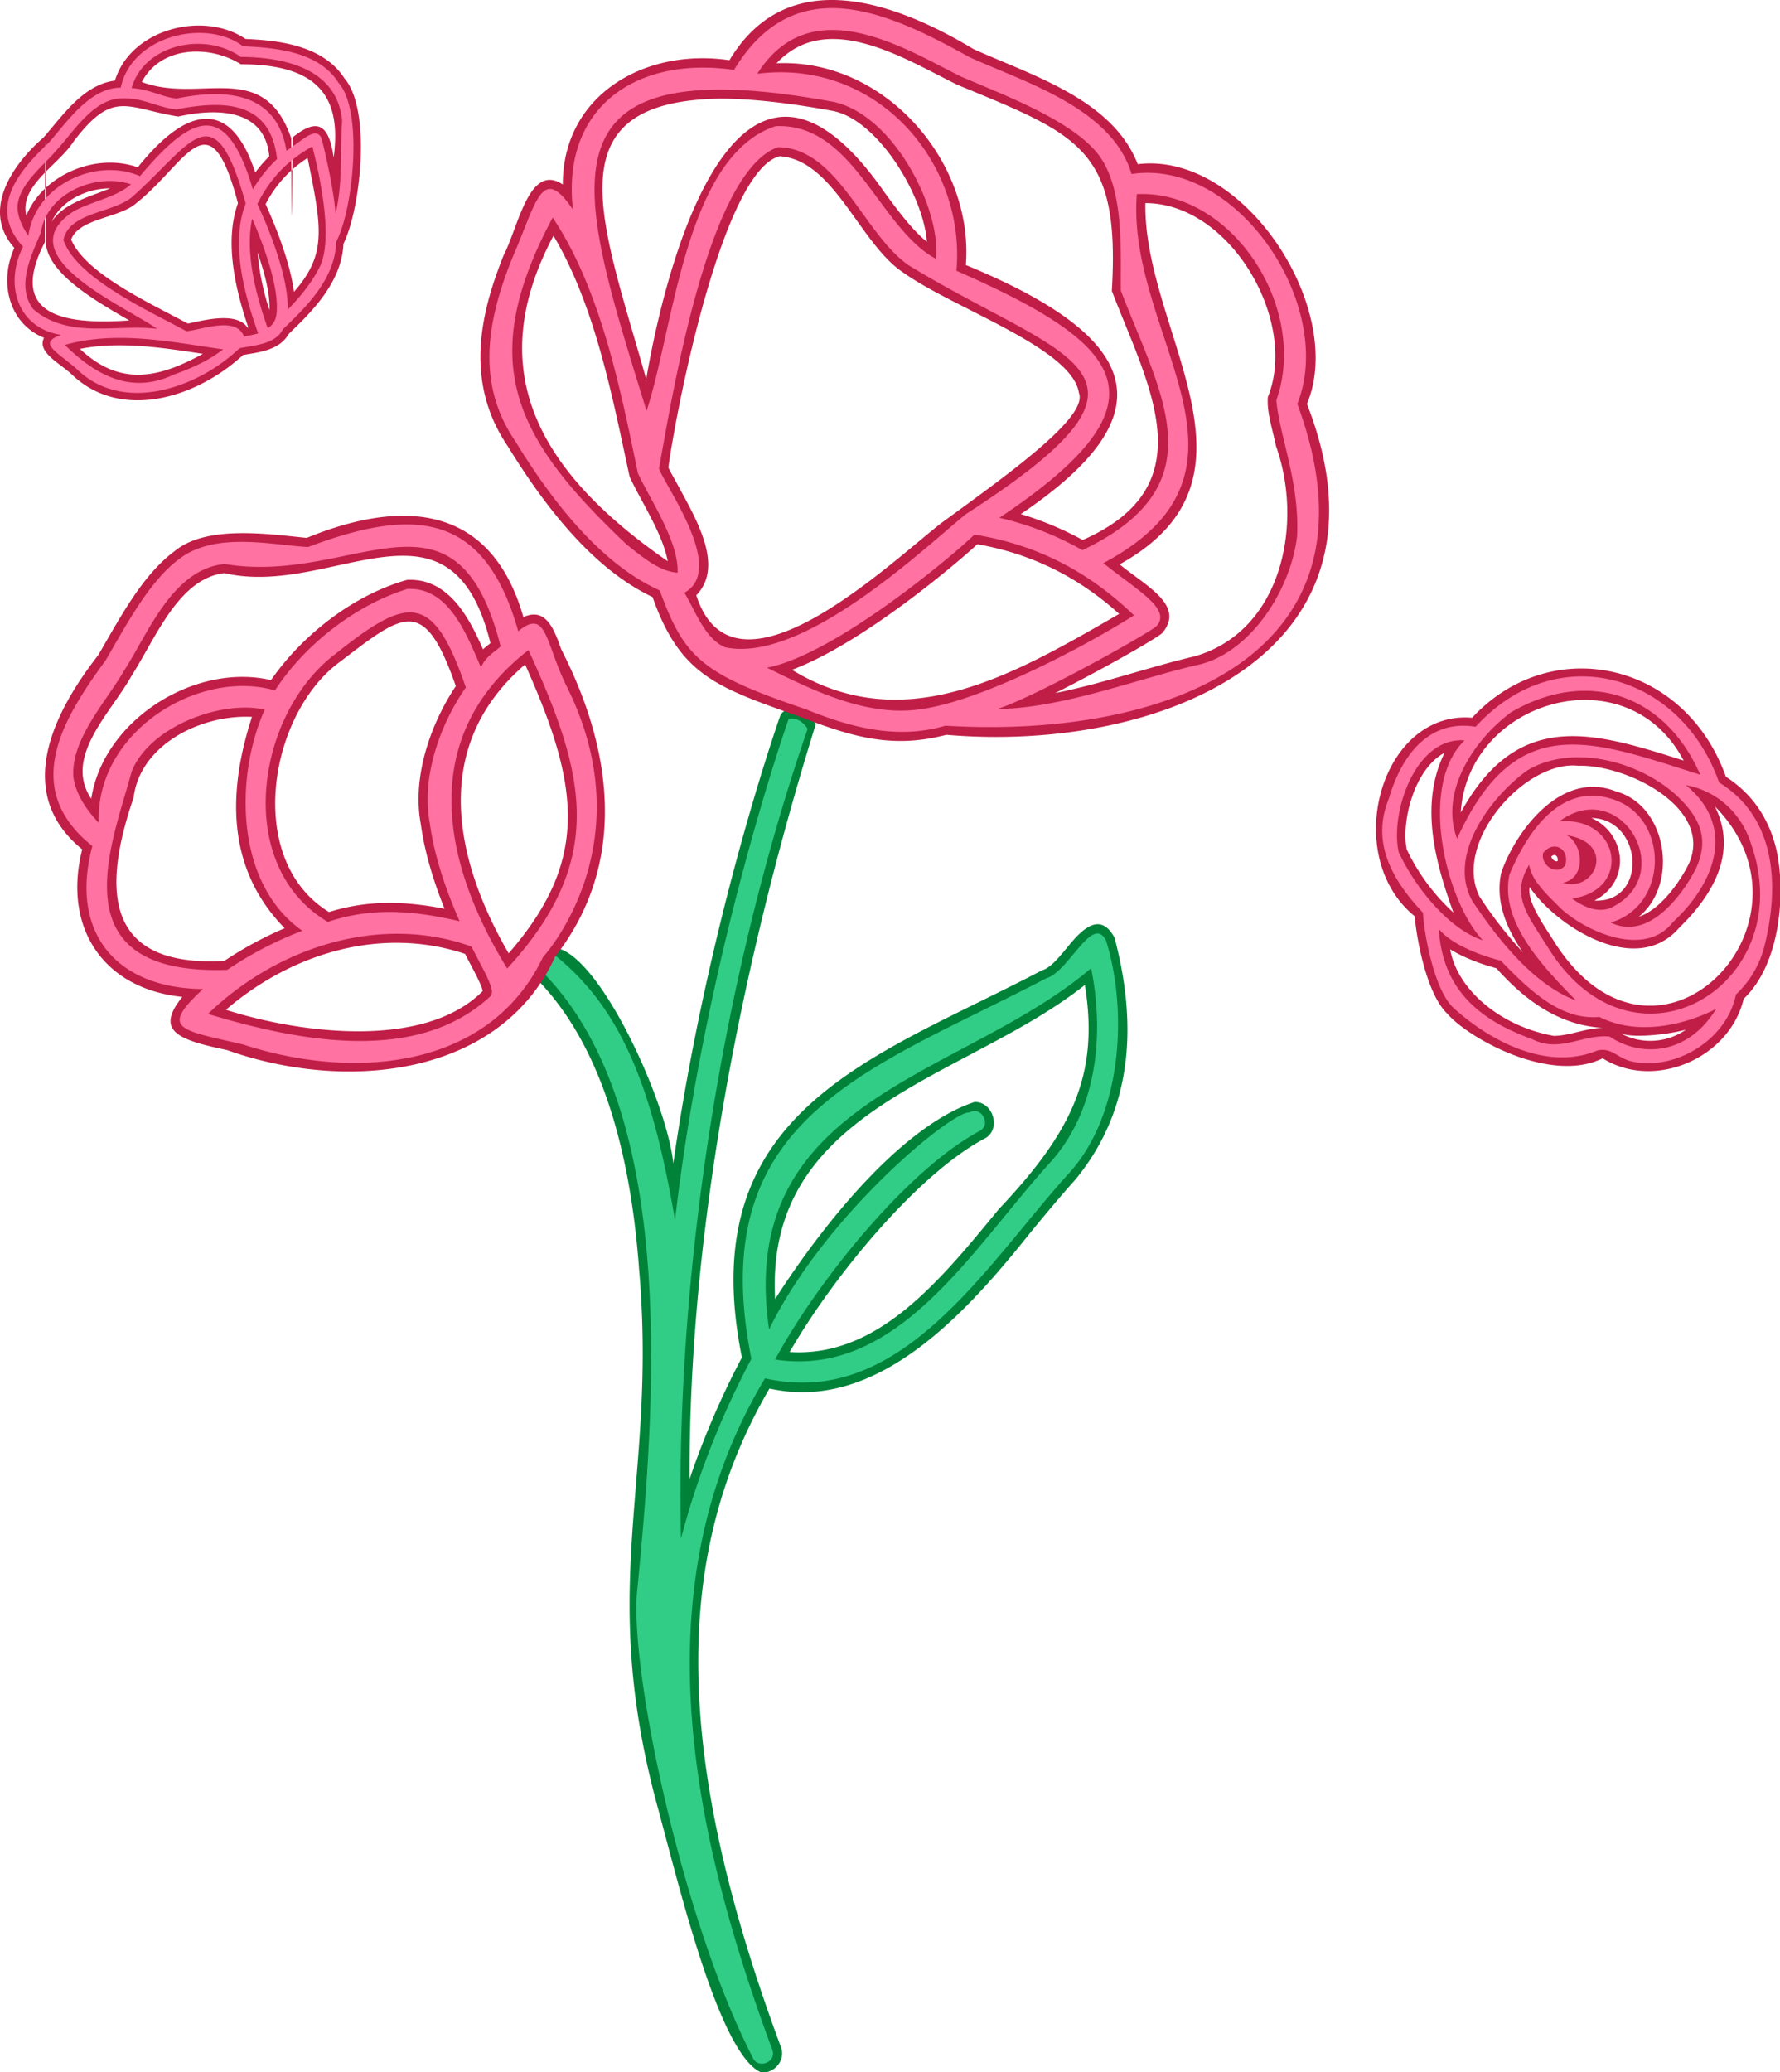 <svg xmlns="http://www.w3.org/2000/svg" viewBox="0 0 788 917"><path d='M493.415,414.977C487.075,403.16,478.958,411.091,472.236,419.549C468.613,423.889,464.928,428.415,461.357,429.355C388.31,467.844,306.134,490.488,328.445,600.699A369.072,369.072,0,0,0,305.273,654.557C304.822,543.731,328.861,424.245,361.067,320.716C360.164,317.099,348.75,309.76,345.385,316.785C341.815,327.04,312.877,411.835,298.062,514.858C294.872,482.697,253.089,395.971,236.115,425.307A8.305,8.305,0,0,0,238.931,434.613C263.835,460.894,278.629,503.546,282.899,561.385C291.062,654.805,264.41,698.89,290.443,797.145C300.195,832.566,318.205,909.667,337.26,917.223C343.215,917.296,347.998,911.355,345.621,905.613C298.629,778.925,297.053,688.95,340.654,614.46C388.564,625.218,428.334,580.407,456.615,544.889C463.238,536.87,469.493,529.295,475.813,522.301C502.926,489.615,502.801,450.526,493.415,414.977zM435.621,503.998C443.563,500.168,439.757,487.398,431.435,487.66C400.906,497.705,366.839,537.889,343.14,574.87C338.465,489.866,427.618,477.712,480.271,435.866C486.709,475.748,474.514,500.883,442.12,535.137C415.64,567.392,388.396,600.764,349.572,598.311C369.558,563.7,406.67,519.435,435.621,503.998z' fill='rgb(0, 130, 57)' order='0' opacity='1'>
              </path><path d='M489.605,416.196C483.591,404.371,473.113,430.142,463.214,432.898C385.298,473.722,311.038,493.718,332.645,601.321A371.031,371.031,0,0,0,301.467,680.893C298.792,559.202,321.291,427.737,357.524,322.577C357.194,321.949,354.363,317.255,349.177,318.057C349.122,318.259,312.721,420.787,298.821,539.99C288.953,481.728,275.276,447.057,246.584,423.474C242.224,420.561,236.687,428.066,241.608,431.624C300.663,493.57,289.772,624.515,282.192,702.84C278.068,736.313,301.735,849.292,333.11,910.248C335.078,915.872,344.069,912.786,341.882,907.034C304.461,806.149,284.431,700.171,338.673,609.958C398.793,623.666,436.14,560.241,472.845,519.618C497.965,492.465,498.761,444.814,489.605,416.196zM465.74,513.523C430.704,551.768,398.035,609.985,343.126,601.634C362.466,565.949,402.239,517.265,433.738,500.469C439.051,497.548,434.339,489.247,429.104,492.339C422.1,491.207,365.316,537.237,340.477,588.313C325.427,485.52,426.433,476.92,483.035,428.443C488.584,455.797,486.564,489.479,465.74,513.523z' fill='rgb(49, 205, 134)' order='1' opacity='1'>
              </path><path d='M248.444,287.335C244.876,276.943,241.113,268.911,231.708,273.077C217.756,224.401,179.995,219.938,135.779,238.034C118.018,236.224,91.228,232.346,77.301,243.898C62.724,254.612,52.412,274.754,43.484,289.921C23.298,315.774,5.948,351.107,36.39,375.88C27.689,410.519,45.698,437.577,80.734,441.153C68.286,456.43,79.278,460.239,100.434,464.667C153.858,483.687,221.839,476.182,245.84,423.221C277.084,383.213,272.257,333.652,248.444,287.335zM225.179,421.876C206.228,389.29,185.869,334.065,232.46,294.05C256.726,348.033,261.028,380.652,225.179,421.876zM186.296,364.741C187.838,376.066,191.368,388.619,196.807,402.147C178.454,398.618,162.705,398.307,145.66,403.601C108.005,380.595,119.01,315.59,150.716,292.721C178.826,271.244,187.79,263.453,201.782,303.621C191.408,319.124,182.211,342.772,186.296,364.741zM216.698,284.954C215.794,285.658,214.808,286.427,213.817,287.36C207.632,273.041,198.349,255.643,180.168,256.624C156.935,263.164,134.251,280.449,119.976,300.961C86.214,293.161,45.732,318.613,40.393,353.481C27.945,334.956,49.103,315.507,58.27,299.021C68.938,282.354,79.087,255.939,99.366,253.617C147.06,264.822,199.564,213.17,217.118,284.625Q216.91,284.788,216.698,284.954zM59.161,352.901C61.996,329.747,88.662,316.121,111.549,317.237C101.268,348.847,99.417,383.663,126.031,410.758A163.023,163.023,0,0,0,99.331,425.222C45.637,428.245,45.41,393.105,59.161,352.901zM213.715,438.547C187.658,464.858,131.672,457.011,100.004,446.858C129.918,421.202,169.506,409.983,205.881,422.118C208.195,426.816,212.857,434.776,213.715,438.547zM578.585,178.769C596.027,137.105,550.941,66.894,503.682,72.66C492.519,44.006,457.059,33.484,430.962,21.713C396.141,0.803,348.709-16.352,322.923,26.644C285.2,21.088,249.101,42.224,249.148,81.649C234.293,71.728,229.529,100.345,222.997,112.876C213.373,136.935,204.886,168.239,224.826,197.522C245.953,231.944,266.925,253.783,288.883,264.213C301.322,299.425,317.622,304.2,355.628,317.719C380.075,327.288,396.912,330.874,418.974,325.177C511.704,333.195,622.259,290.553,578.585,178.769zM495.46,271.667C448.468,298.829,400.461,326.79,350.594,296.417C381.497,284.893,422.68,250.042,432.68,240.847C456.511,245.044,477.114,255.154,495.46,271.667zM295.6,248.361C239.571,209.591,212.805,164.857,245.025,104.327C263.701,135.777,271.329,176.823,278.727,210.965C283.874,222.042,293.42,236.309,295.6,248.361zM514.486,280.192C524.992,267.768,506.914,259.135,495.664,249.745C565.419,211.065,506.024,146.935,507.067,89.876C544.725,89.934,574.841,142.138,561.275,175.704C560.747,182.509,563.254,189.519,564.879,197.411C577.122,231.69,567.577,279.341,528.862,290.447C509.102,295.057,487.824,302.601,467.141,306.707C487.546,296.483,511.401,282.889,514.486,280.192zM299.508,213.613C297.987,210.905,296.634,208.497,295.88,206.897C299.504,180.257,320.021,75.91,345.07,69.148C369.237,70.549,380.608,108.102,400.033,120.717C422.159,136.499,474.582,154.061,477.607,173.78C482.115,184.612,445.331,210.518,416.708,231.466C393.574,249.528,324.982,315.205,308.239,263.43C321.245,250.116,307.078,227.939,299.508,213.613zM423.779,37.517C477.692,59.773,495.973,65.691,492.201,128.723C508.165,170.368,534.312,214.806,479.3,238.959A140.436,140.436,0,0,0,451.903,227.499C516.943,183.558,506.659,149.815,427.594,117.293C431.144,70.948,391.052,25.751,343.782,28.006C366.153,4.066,400.37,25.965,423.779,37.517zM410.314,107.01C403.719,101.597,397.925,93.755,391.869,85.561C329.832-4.025,296.798,105.383,286.074,167.764C266.216,97.343,243.659,44.804,318.772,43.653C332.247,43.654,348.915,45.461,368.325,49.026C388.263,52.515,408.876,86.242,410.314,107.01z' fill='rgb(192, 30, 71)' order='2' opacity='1'>
              </path><path d='M250.798,303.6C241.17,283.917,242.111,269.047,229.408,279.332C214.36,225.652,182.294,224.803,136.398,242.072C120.919,241.312,95.712,235.094,79.666,247.124C65.841,257.044,54.681,278.835,46.829,292.123C28.081,317.756,8.719,348.734,40.887,374.413C30.718,412.374,51.114,437.373,89.881,437.685C70.527,455.532,79.469,455.663,107.591,462.201C156.227,478.111,216.547,473.538,240.364,423.558C240.396,423.577,286.087,374.065,250.798,303.6zM32.491,343.849C31.261,327.265,47.136,310.252,54.856,296.934C65.59,280.254,76.413,251.738,99.491,249.583C156.814,259.296,201.899,208.187,221.626,286.053C218.795,288.735,215.217,290.274,212.919,295.346C206.613,280.933,198.804,259.73,180.361,260.62C157.204,267.771,134.692,285.532,121.72,305.547C88.102,295.727,42.179,323.766,43.724,364.141C38.566,358.716,33.571,351.647,32.491,343.849zM190.246,364.104C192.306,379.338,197.79,394.755,203.47,407.66C182.668,402.838,164.48,401.464,145.138,407.977C103.003,383.005,113.475,315.958,148.216,289.598C180.766,263.555,191.683,261.846,206.224,304.216C195.436,319.584,186.333,343.267,190.246,364.104zM58.237,341.557C66.034,321.504,98.095,309.661,117.2,314.034C104.146,343.072,103.688,390.727,133.84,411.889A162.967,162.967,0,0,0,100.624,429.184C23.89,431.868,50.24,372.018,58.237,341.557zM217.102,440.866C184.671,471.105,132.128,460.774,92.067,448.696C122.944,418.9,168.576,404.404,208.728,418.878C213.842,429.15,219.749,438.371,217.102,440.866zM224.724,428.388C224.661,428.463,224.606,428.528,224.544,428.601C194.977,380.602,185.182,325.646,233.951,287.667C259.087,342.332,268.891,380.239,224.724,428.388zM574.312,178.735C591.498,135.997,548.281,69.91,500.927,77.005C492.266,47.695,452.904,36.15,429.157,25.285C393.288,5.373,352.046-13.838,324.949,30.948C282.429,24.749,248.426,46.84,253.647,92.755C239.748,72.292,237.741,89.129,226.663,114.478C215.894,141.44,210.39,169.3,228.185,195.348C243.354,220.076,264.958,249.084,292.064,261.277C303.067,291.349,310.722,298.267,357.03,313.971C376.533,321.958,397.523,327.414,418.519,321.142C515.057,327.05,615.83,290.647,574.312,178.735zM425.373,33.848C442.257,41.185,471.153,51.826,484.167,65.954C498.175,80.65,495.945,110.744,496.203,128.664C513.928,174.803,539.732,214.626,479.172,243.467A135.833,135.833,0,0,0,442.412,229.138C520.349,177.223,497.614,152.339,423.402,119.817C427.675,72.02,388.312,25.902,335.26,32.646C359.048-4.995,400.87,21.68,425.373,33.848zM369.127,45.106C395.767,51.066,416.623,92.433,414.364,114.568C389.063,100.982,377.844,54.208,343.336,55.838L343.335,55.833C303.279,69.08,298.386,145.197,286.225,181.82C255.962,83.569,233.27,20.133,369.127,45.106zM299.942,253.442C292.553,252.867,285.967,247.882,277.281,240.854C227.473,193.624,210.492,160.325,244.678,96.276C266.131,128.333,274.92,173.451,282.381,209.338C286.967,219.637,300.734,239.789,299.942,253.442zM321.187,286.486C311.884,282.844,307.591,269.59,302.962,262.297C321.472,252.161,295.042,216.046,291.729,207.368C297.623,175.162,313.439,76.008,344.391,65.128C370.946,65.443,382.024,103.139,402.117,117.304C472.028,160.014,526.797,163.6,427.487,227.588C408.575,243.107,355.484,293.518,321.187,286.486zM406.024,314.053C382.688,316.908,359.002,305.061,339.565,295.481C369.893,289.559,422.006,245.727,431.385,236.573C460.724,241.313,483.221,254.177,502.018,272.313C479.917,286.247,433.691,310.858,406.024,314.053zM529.662,294.366C504.124,300.242,470.247,313.452,441.437,313.767C458.352,308.408,507.875,280.659,511.852,277.181C519.01,269.692,503.538,261.274,488.452,249.204C566.319,207.78,498.287,148.461,503.286,85.904C545.607,83.96,579.451,136.524,565.046,177.043C566.201,192.298,575.382,213.185,574.221,237.226C571.422,261.359,553.088,289.591,529.662,294.366z' fill='rgb(255, 114, 162)' order='3' opacity='1'>
              </path><path d='M786.482,376.411C783.237,362.224,775.689,351.237,764.04,343.739C745.808,292.506,686.446,280.044,651.718,317.622C611.272,314.178,593.303,378.603,626.292,405.481C626.956,414.061,631.213,439.42,640.657,448.525C649.761,459.208,686.227,479.835,709.491,468.337C732.351,482.678,765.722,468.315,771.916,441.995C788.241,426.635,790.551,395.011,786.482,376.411zM641.973,420.09C649.687,424.838,659.08,427.587,662.439,428.476C676.186,443.891,691.22,453.808,709.682,454.87C702.073,454.929,695.176,458.305,687.924,458.416C665.082,454.389,645.27,438.596,641.973,420.09zM746.336,455.659A27.554,27.554,0,0,1,717.296,457.183C722,459.473,737.524,458.047,746.336,455.659zM696.21,325.757C675.12,325.756,659.539,336.273,646.67,359.554C649.717,309.733,720.307,288.978,745.346,336.577C726.906,330.701,710.876,325.758,696.21,325.757zM717.123,379.543A21.116,21.116,0,0,0,704.493,361.978C727.323,362.36,729.689,399.645,705.83,398.531C714.179,394.332,717.614,386.64,717.123,379.543zM689.521,381.07C688.391,381.501,687.022,380.247,686.782,379.033C688.46,377.388,689.99,379.174,689.521,381.07zM747.548,382.439C743.658,390.189,735.17,402.522,725.503,405.667C743.326,391.297,738.073,356.493,715.485,350.251C690.586,340.328,670.478,368.911,664.58,386.251C661.902,398.796,666.791,410.73,674.214,421.466A185.692,185.692,0,0,1,654.941,396.692C643.006,372.564,675.303,336.269,698.746,338.874C720.128,338.238,758.988,357.642,747.548,382.438zM689,418.198C683.795,409.909,675.871,399.119,677.167,392.532C688.206,409.091,723.89,433.034,743.346,410.606C760.271,394.172,768.61,375.743,759.183,356.875C809.489,407.688,734.341,487.059,689,418.198zM639.523,333.112C627.922,356.466,635.983,383.065,643.413,403.822A90.144,90.144,0,0,1,622.756,375.874C620.325,364.098,625.721,340.552,639.523,333.112z' fill='rgb(192, 30, 71)' order='4' opacity='1'>
              </path><path d='M781.127,418.622C788.28,389.928,785.234,361.097,761.031,346.264C744.23,298.346,689.474,281.956,653.263,321.6C632.634,318.26,620.521,334.046,614.828,353.437C606.86,372.814,616.324,389.47,629.944,403.915C630.171,410.782,634.354,437.255,643.252,445.834C659.693,460.876,685.085,474.07,707.138,464.881C713.234,463.501,715.421,467.583,721.413,469.49C740.452,474.437,764.303,460.877,768.512,440.07A43.998,43.998,0,0,0,781.127,418.622zM775.332,373.891C796.685,435.185,724.069,480.375,685.82,420.167C676.751,405.534,668.449,396.622,676.913,382.749A23.029,23.029,0,0,0,679.796,389.72L679.799,389.725A69.255,69.255,0,0,0,688.692,399.676V399.676C697.662,410.029,727.115,425.464,740.586,408.066C759.37,390.697,768.67,365.778,746.338,347.452C759.927,349.907,771.046,359.722,775.332,373.891zM651.739,398.63C640.482,378.152,660.315,352.296,676.087,340.95C695.501,329.258,724.921,336.377,741.988,351.808C752.666,361.771,756.727,371.16,750.927,384.042C745.078,395.733,729.959,416.586,713.034,408.23C738.771,400.884,739.012,361.997,714.308,353.799C691.116,345.795,676.056,368.197,668.235,387.03C663.775,407.932,683.296,428.018,697.738,442.786C679.447,435.908,664.004,416.994,651.739,398.63zM691.93,390.629C702.04,388.653,701.178,373.935,693.588,369.602C715.852,373.159,706.024,395.254,691.93,390.629zM683.16,377.442C688.033,371.325,695.165,376.094,692.883,382.974C689.233,387.707,681.897,382.962,683.16,377.442zM712.606,401.965C706.736,403.922,700.759,401.185,695.967,397.624C722.666,393.912,717.15,361.108,690.297,363.501C717.852,343.035,743.534,387.879,712.607,401.964zM668.88,315.236C702.899,295.425,737.239,307.359,752.68,342.834C704.229,327.522,671.146,313.912,645.045,371.143C637.184,350.292,652.542,327.462,668.88,315.236zM619.185,377.06C615.37,359.634,626.569,326.02,648.329,327.642C627.505,348.001,640.318,399.2,656.477,416.126C640.594,410.891,625.762,391.344,619.185,377.06zM712.553,458.703C700.375,457.594,690.521,466.136,678.144,459.779C654.152,451.148,638.584,437.336,636.957,411.113C643.103,418.69,658.094,423.584,664.392,425.115C677.69,438.921,691.345,451.584,708.047,450.019C724.142,458.213,744.444,454.184,759.711,446.485C747.706,466.152,727.366,468.546,712.553,458.703z' fill='rgb(255, 114, 162)' order='5' opacity='1'>
              </path><path d='M152.491,34.679C142.576,19.221,120.995,17.82,108.695,17.235C90.223,4.683,57.957,12.614,50.877,35.681C36.94,37.437,27.855,51.033,19.296,60.822C5.619,72.68-8.525,92.994,6.347,109.716C-0.53,124.917,3.905,143.213,19.493,149.486C16.172,155.985,26.988,160.99,31.878,165.803C53.287,186.244,86.63,176.446,107.576,157.124C114.516,155.832,123.596,155.204,127.876,147.707C137.878,138.109,151.24,125.081,152.056,107.891C159.577,92.622,164.573,48.726,152.491,34.679zM119.282,137.218A112.498,112.498,0,0,1,114.029,111.752C116.922,120.191,119.588,129.371,119.282,137.218zM89.82,156.588C71.354,166.657,53.756,171.8,35.413,154.397C52.813,150.907,72.324,153.886,89.82,156.588zM136.178,69.904C142.441,100.914,144.847,112.359,130.149,129.141C128.234,114.776,120.906,97.602,117.578,90.35A52.931,52.931,0,0,1,136.179,69.904zM78.908,51.577C96.648,47.623,117.312,48.407,119.205,69.173A65.702,65.702,0,0,0,112.995,76.348C102.689,44.74,83.978,45.33,60.987,74.053C42.584,67.45,19.096,77.209,11.655,95.412C8.406,82.243,25.825,73.103,32.447,62.807C50.182,39.357,55.748,47.875,78.908,51.577zM48.625,83.362H48.747C40.027,87.022,28.003,89.874,22.817,98.23C27.01,88.826,38.354,83.362,48.625,83.362zM19.868,107.145Q20.039,19.467,20.207,106.35C20.235,120.567,41.681,132.755,57.211,141.81C31.263,143.571,2.253,141.213,19.868,107.145zM31.497,106.032C34.881,96.594,52.938,96.552,60.31,89.92C82.925,72.038,92.69,41.995,105.342,89.932C99.042,107.354,104.557,129.125,110.028,145.216Q109.896,110.057,109.764,145.273C105.204,137.783,90.712,141.6,83.183,143.207C66.254,134.047,37.991,121.214,31.497,106.032zM129.501,60.849Q129.226,129.701,128.948,61.251C116.687,25.608,88.708,46.134,62.779,36.278C71.316,20.042,93.156,19.909,106.592,28.438C141.882,28.419,151.179,43.761,147.715,69.684C145.641,55.627,140.992,51.522,129.501,60.849z' fill='rgb(192, 30, 71)' order='6' opacity='1'>
              </path><path d='M149.869,36.641C141.17,22.803,122.254,21.137,107.574,20.45C90.911,7.968,58.227,15.914,53.455,38.796C39.668,38.792,29.464,54.279,21.643,63.096C8.527,75.472-5.613,91.926,10.21,109.189C1.98,125.337,7.268,145.048,27.018,148.212C16.607,151.856,24.678,155.2,34.091,163.401C54.588,183.441,87.817,171.574,106.015,154.106C112.109,152.816,121.898,152.5,125.23,145.721C135.584,135.788,148.399,123.385,148.82,107.051C156.406,92.693,160.91,49.024,149.869,36.641zM7.749,91.678C8.09,81.6,19.389,73.27,25.256,66.219C32.705,58.128,41.596,43.474,54.161,43.535C63.318,43.127,70.598,47.952,78.291,48.371C98.869,44.411,119.8,44.442,122.649,70.374A61.798,61.798,0,0,0,111.948,83.819C100.156,43.706,85.057,50.564,61.96,77.947C42.958,69.614,15.792,81.372,12.55,104.34C10.084,100.759,7.853,96.348,7.749,91.678zM122.567,135.233C122.657,139.923,122.035,143.027,118.53,145.233C113.651,131.568,108.305,112.324,111.635,96.752C116.308,107.39,122.427,123.97,122.567,135.233zM14.688,136.773C6.943,126.405,14.072,112.717,18.102,102.929C20.577,85.401,42.618,76.308,58.005,81.593C51.069,87.485,40.597,89.115,32.64,93.492C2.564,113.03,54.861,135.209,69.568,145.52C51.839,143.298,30.242,150.257,14.688,136.772zM76.921,165.78C57.739,174.878,42.001,165.661,28.708,152.651C51.71,146.091,76.516,151.472,98.762,154.616C92.579,159.426,85.191,162.833,76.921,165.78zM108.032,148.943C104.642,139.743,89.333,145.937,82.545,146.577C66.72,137.898,33.907,123.294,28.087,106.228C30.495,93.953,49.523,94.382,58.268,87.373C84.999,63.83,94.562,39.492,108.777,90.077C101.752,107.935,108.602,131.513,114.296,147.55C112.096,148.123,110.02,148.583,108.032,148.943zM141.815,117.492C138.455,124.679,132.606,131.695,127.316,137.085C127.963,123.252,119.153,101.358,113.943,90.272C120.401,77.455,128.49,70.41,138.275,64.792C140.582,73.766,147.871,104.094,141.815,117.492zM151.468,53.478C150.512,66.225,151.871,81.177,148.522,94.499C148.064,85.677,143.654,65.403,142.115,60.703C139.441,56.303,134.562,61.581,126.82,66.73C122.527,40.517,99.558,39.197,78.219,43.597C71.794,43.004,66.639,39.579,58.249,38.98C63.831,19.574,90.566,13.857,106.621,25.173C125.942,25.34,149.277,30.237,151.468,53.479z' fill='rgb(255, 114, 162)' order='7' opacity='1'>
              </path></svg>